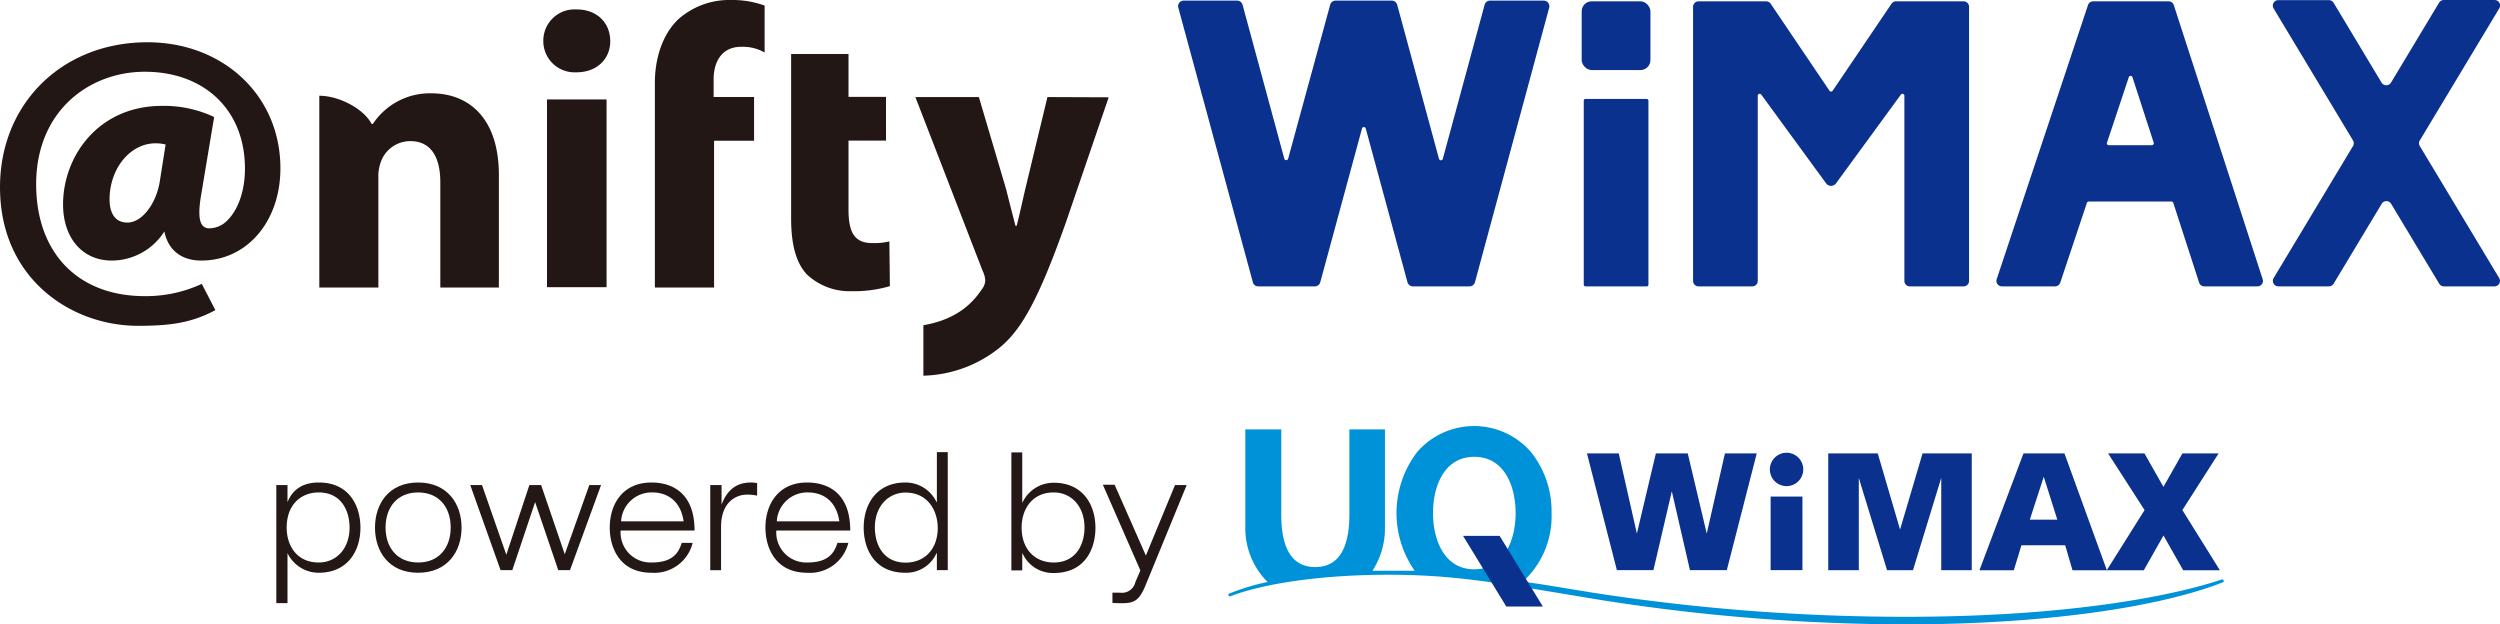 <svg xmlns="http://www.w3.org/2000/svg" viewBox="0 0 400 99.87"><defs><style>.cls-1{fill:#221714;}.cls-2{fill:#0b318f;}.cls-3{fill:#231815;}.cls-4{fill:#0092d8;}</style></defs><title>アセット 1</title><g id="レイヤー_2" data-name="レイヤー 2"><g id="レイヤー_1-2" data-name="レイヤー 1"><path class="cls-1" d="M34.26,18.75,34,18.6a18.88,18.88,0,0,0-8.07-1.66c-10.26,0-15.84,8.13-15.84,15.75,0,5.41,3.11,9,7.79,9a10,10,0,0,0,8.42-4.66c.59,3,2.74,4.66,5.91,4.66,7.65,0,13.16-6.86,12.62-16-.62-11-9.55-18.93-21.27-18.93C9.34,6.79-.79,17.42.05,31.59.84,45.08,11.73,52.15,22.13,52.13c4.76,0,8.27-.4,12-2.34l.33-.17-2.18-4.21-.37.18a21.22,21.22,0,0,1-8.75,1.79C13,47.39,6.43,41.12,5.83,31,5.07,18.19,14,11.48,23.16,11.48s15.51,5.64,16,14.39c.24,4-.85,7.45-2.74,9.35a4.07,4.07,0,0,1-2.92,1.31,1.37,1.37,0,0,1-1.1-.47q-.87-1-.23-4.8S34.26,18.75,34.26,18.75ZM20.39,35.61c-2.49,0-2.86-2.35-2.86-3.68,0-5,3.32-9,7.35-9a6.89,6.89,0,0,1,1.62.19c-.1.62-.93,5.88-.93,5.88C25,32.6,22.72,35.61,20.39,35.61Z"/><rect class="cls-1" x="87.52" y="15.91" width="9.53" height="30.04"/><path class="cls-1" d="M92.19,11.57a5,5,0,0,1-5.26-5.06,5,5,0,0,1,5.33-5c3.28,0,5.34,2.14,5.38,5s-2.09,5.06-5.39,5.06Z"/><path class="cls-1" d="M142.3,38.62a9.9,9.9,0,0,1-2.74.27c-2.87,0-3.8-1.73-3.8-5.39v-11h6v-7h-6V8.64h-9.18V34.93c0,4.33.84,7.2,2.54,9a10,10,0,0,0,7.15,2.66,20.07,20.07,0,0,0,6.11-.81Z"/><path class="cls-1" d="M167.59,15.53,164,30.43c-.42,1.83-.91,4.06-1.33,5.69h-.2c-.4-1.58-1-3.83-1.44-5.67l-4.41-14.92H146.46l10.77,27.83a3.74,3.74,0,0,1,.41,1.56,2.47,2.47,0,0,1-.52,1.34c-.93,1.31-3.18,4.73-9.38,5.77v8.08a20.23,20.23,0,0,0,12.39-4.64c3.44-2.92,6.14-7.84,10.42-19.9l6.84-20Z"/><path class="cls-1" d="M59.46,19.83h.2A10.93,10.93,0,0,1,69,14.93c6.18,0,10.82,4.14,10.82,13.08V46H70.45V29.16c0-3.91-1.42-6.58-4.81-6.58a5,5,0,0,0-4.78,3.55,6.6,6.6,0,0,0-.32,2.32V46H51.09V15.32C54.22,15.32,58.18,17.38,59.46,19.83Z"/><path class="cls-1" d="M118.56,7.49a7,7,0,0,1,3.78.91V.89A15.25,15.25,0,0,0,117,0a12.3,12.3,0,0,0-8.38,3c-2.71,2.5-3.84,6.54-3.84,10.19V46h9.47V22.52h6.4v-7h-6.47v-2.7C114.14,9.91,115.48,7.49,118.56,7.49Z"/><rect class="cls-2" x="253.4" y="15.83" width="10.35" height="29.99" rx="0.26"/><rect class="cls-2" x="253.07" y="0.21" width="11" height="11" rx="1.6"/><path class="cls-2" d="M303.37.21a.87.87,0,0,0-.73.39l-9.41,13.91a.31.31,0,0,1-.52,0L283.31.6a.9.9,0,0,0-.73-.39H271.77a.89.89,0,0,0-.88.88V44.94a.88.88,0,0,0,.88.88h8.59a.87.87,0,0,0,.88-.88V15.33a.31.31,0,0,1,.57-.18l10.37,14.19a1,1,0,0,0,.79.4h0a1,1,0,0,0,.79-.4l10.37-14.19a.31.31,0,0,1,.57.18V44.94a.88.88,0,0,0,.88.88h8.59a.87.87,0,0,0,.88-.88V1.09a.88.88,0,0,0-.88-.88Z"/><path class="cls-2" d="M247,.1H238.4a.9.9,0,0,0-.86.66l-6.69,24.66a.32.32,0,0,1-.61,0L223.55.76a.9.9,0,0,0-.86-.66h-9a.9.9,0,0,0-.86.66L206.1,25.4a.32.32,0,0,1-.61,0L198.81.76A.9.9,0,0,0,198,.1h-8.61a.89.89,0,0,0-.86,1.13l11.93,43.94a.88.88,0,0,0,.85.65h9.07a.9.9,0,0,0,.86-.65l6.68-24.61a.31.31,0,0,1,.6,0l6.68,24.61a.9.9,0,0,0,.86.65h9.08a.9.9,0,0,0,.85-.65L247.87,1.23A.9.9,0,0,0,247,.1Z"/><path class="cls-2" d="M352.69,45.82h8.51a.87.87,0,0,0,.83-1.14L347.81.82A.87.87,0,0,0,347,.21H334.91a.88.88,0,0,0-.83.6L319.47,44.67a.88.88,0,0,0,.83,1.15h8.51a.87.87,0,0,0,.83-.6l4.26-12.75a.31.31,0,0,1,.29-.22h13.25a.31.31,0,0,1,.29.22l4.13,12.75A.87.87,0,0,0,352.69,45.82Zm-15.57-23,3.49-10.48a.31.31,0,0,1,.58,0l3.4,10.48a.31.31,0,0,1-.29.41h-6.89A.31.31,0,0,1,337.12,22.79Z"/><path class="cls-2" d="M387.17,22.47l12.7-21.11A.88.88,0,0,0,399.12,0H391a.9.9,0,0,0-.75.43l-7.69,12.79a.89.89,0,0,1-1.51,0L373.38.45a.9.9,0,0,0-.76-.43h-8.09a.88.88,0,0,0-.75,1.34l12.7,21.11a.9.9,0,0,1,0,.9l-12.7,21.12a.88.88,0,0,0,.75,1.33h8.09a.88.88,0,0,0,.76-.43l7.69-12.78a.88.88,0,0,1,1.51,0l7.69,12.78a.88.88,0,0,0,.75.43h8.1a.88.88,0,0,0,.75-1.33l-12.7-21.12A.86.86,0,0,1,387.17,22.47Z"/><path class="cls-3" d="M44.21,77.61H46v2.73h0c.48-1.16,1.6-3.14,5-3.14,5,0,6.67,3.9,6.67,7.22,0,3.8-2.1,7.22-6.67,7.22a5.54,5.54,0,0,1-5-3.14h0v8H44.21V77.61M51,90c2.76,0,4.93-2.15,4.93-5.6,0-2.73-1.37-5.61-4.93-5.61-2.89,0-5.13,2-5.13,5.61C45.85,87.22,47.43,90,51,90Z"/><path class="cls-3" d="M66.9,77.2c4.71,0,6.95,3.43,6.95,7.22s-2.24,7.22-6.95,7.22S60,88.22,60,84.42,62.2,77.2,66.9,77.2M66.9,90c3.3,0,5.21-2.33,5.21-5.6s-1.91-5.61-5.21-5.61-5.21,2.34-5.21,5.61S63.61,90,66.9,90Z"/><polyline class="cls-3" points="94.29 77.61 96.17 77.61 91.2 91.22 89.32 91.22 85.62 80.34 81.97 91.22 80.09 91.22 75.24 77.61 77.12 77.61 81.01 88.76 84.7 77.61 86.58 77.61 90.36 88.68 94.29 77.61"/><path class="cls-3" d="M110.82,86.88a6.32,6.32,0,0,1-6.59,4.76c-5,0-6.67-3.9-6.67-7.22,0-3.79,2.1-7.22,6.67-7.22,3.14,0,6.9,1.51,6.9,7.69H99.3A4.8,4.8,0,0,0,104.23,90c2.91,0,4.23-1.08,4.84-3.14h1.75m-1.44-3.45c-.49-3.36-2.71-4.62-5-4.62a4.88,4.88,0,0,0-5,4.62Z"/><path class="cls-3" d="M113.72,77.61h1.73v3.12h0c.64-1.62,1.79-3.53,4.69-3.53a4.84,4.84,0,0,1,1,.1v2a7.89,7.89,0,0,0-1.6-.16c-1.88,0-4.17,1.29-4.17,5.16v6.93h-1.73V77.61"/><path class="cls-3" d="M135.73,86.88a6.32,6.32,0,0,1-6.59,4.76c-5,0-6.67-3.9-6.67-7.22,0-3.79,2.1-7.22,6.67-7.22,3.15,0,6.9,1.51,6.9,7.69H124.21A4.8,4.8,0,0,0,129.14,90c2.91,0,4.23-1.08,4.85-3.14h1.74m-1.44-3.45c-.49-3.36-2.71-4.62-5-4.62a4.88,4.88,0,0,0-5,4.62Z"/><path class="cls-3" d="M149.9,88.5h-.05a5.31,5.31,0,0,1-5,3.14c-5,0-6.66-3.9-6.66-7.22,0-3.79,2.1-7.22,6.66-7.22a5.49,5.49,0,0,1,5,3.14h.05v-8h1.74V91.22H149.9V88.5m-5-9.69c-2.75,0-4.92,2.16-4.92,5.61,0,2.72,1.36,5.6,4.92,5.6,2.9,0,5.14-2,5.14-5.6C150,81.62,148.42,78.81,144.86,78.81Z"/><path class="cls-3" d="M161.82,72.38h1.74v8h.05a5.49,5.49,0,0,1,5-3.14c4.57,0,6.66,3.43,6.66,7.22,0,3.32-1.64,7.22-6.66,7.22a5.31,5.31,0,0,1-5-3.14h-.05v2.72h-1.74V72.38M168.6,90c3.55,0,4.92-2.88,4.92-5.6,0-3.45-2.17-5.61-4.92-5.61-3.56,0-5.14,2.81-5.14,5.61C163.46,88,165.7,90,168.6,90Z"/><path class="cls-3" d="M188,77.61h1.87l-6.63,16.15c-.9,2.14-1.65,2.75-3.59,2.75-.54,0-1.14,0-1.66-.05V94.83c.37,0,.77,0,1.24,0a2.19,2.19,0,0,0,2.42-1.67l.81-1.89-6-13.71h1.88l5,11.33L188,77.61"/><path class="cls-2" d="M285.84,72.44a2.67,2.67,0,1,0,2.68,2.67,2.66,2.66,0,0,0-2.68-2.67"/><polyline class="cls-2" points="273.08 85.37 270.04 72.54 264.94 72.54 261.9 85.37 259 72.54 253.91 72.54 258.7 91.22 264.55 91.22 267.49 78.61 270.39 91.22 276.29 91.22 281.08 72.54 275.99 72.54 273.08 85.37"/><rect class="cls-2" x="283.3" y="79.45" width="5.09" height="11.77"/><polyline class="cls-2" points="304.01 84.73 300.44 72.54 292.52 72.54 292.52 91.23 297.41 91.23 297.41 76.48 301.93 91.23 306.08 91.23 310.6 76.46 310.6 91.23 315.48 91.23 315.48 72.54 307.61 72.54 304.01 84.73"/><polyline class="cls-2" points="355.18 91.24 349.18 81.61 354.98 72.54 349.19 72.54 346.15 77.9 343.11 72.54 337.29 72.54 343.13 81.61 337.08 91.24 343.01 91.24 346.16 85.68 349.31 91.24 355.18 91.24"/><path class="cls-2" d="M323.76,72.54l-7.05,18.7h5.5l1.22-4h7l1.17,4h5.5l-6.79-18.7h-6.53m5.39,10.61h-4.4L327,76.28Z"/><path class="cls-4" d="M355.56,92.69c-.18,0-15.62,6-50.76,6a327.26,327.26,0,0,1-50-3.87l-4.59-.75c-2.16-.35-4.42-.74-6.56-1a14.14,14.14,0,0,0,4.6-11,15.19,15.19,0,0,0-3.3-9.75,12.05,12.05,0,0,0-18.2,0,16.09,16.09,0,0,0-.4,19c-.95,0-1.89,0-2.84,0-1.38,0-2.65,0-3.92,0a12.34,12.34,0,0,0,2-7V68.7H215.9V82.32c0,5.58-1.83,8.41-5.46,8.41S205,87.9,205,82.32V68.7h-5.75V84.27a12.22,12.22,0,0,0,3.13,8.4c.14.15.29.3.44.44A36,36,0,0,0,196.62,95a.21.21,0,0,0-.05.27c.05.12.14.18.23.15,5.61-2.15,14.95-3.46,25.38-3.46,9.8,0,16.64,1.16,27.67,3l5.66.94a315.08,315.08,0,0,0,49.29,4c22.7,0,40.95-2.82,50.91-6.75.08,0,.11-.15.07-.27s-.13-.18-.22-.16M235.89,73.09c4.88,0,6.61,4.83,6.61,9s-1.73,9-6.61,9-6.61-4.83-6.61-9S231,73.09,235.89,73.09Z"/><polyline class="cls-2" points="246.86 97.05 241.01 97.05 234.09 85.74 239.94 85.74 246.86 97.05"/></g></g></svg>